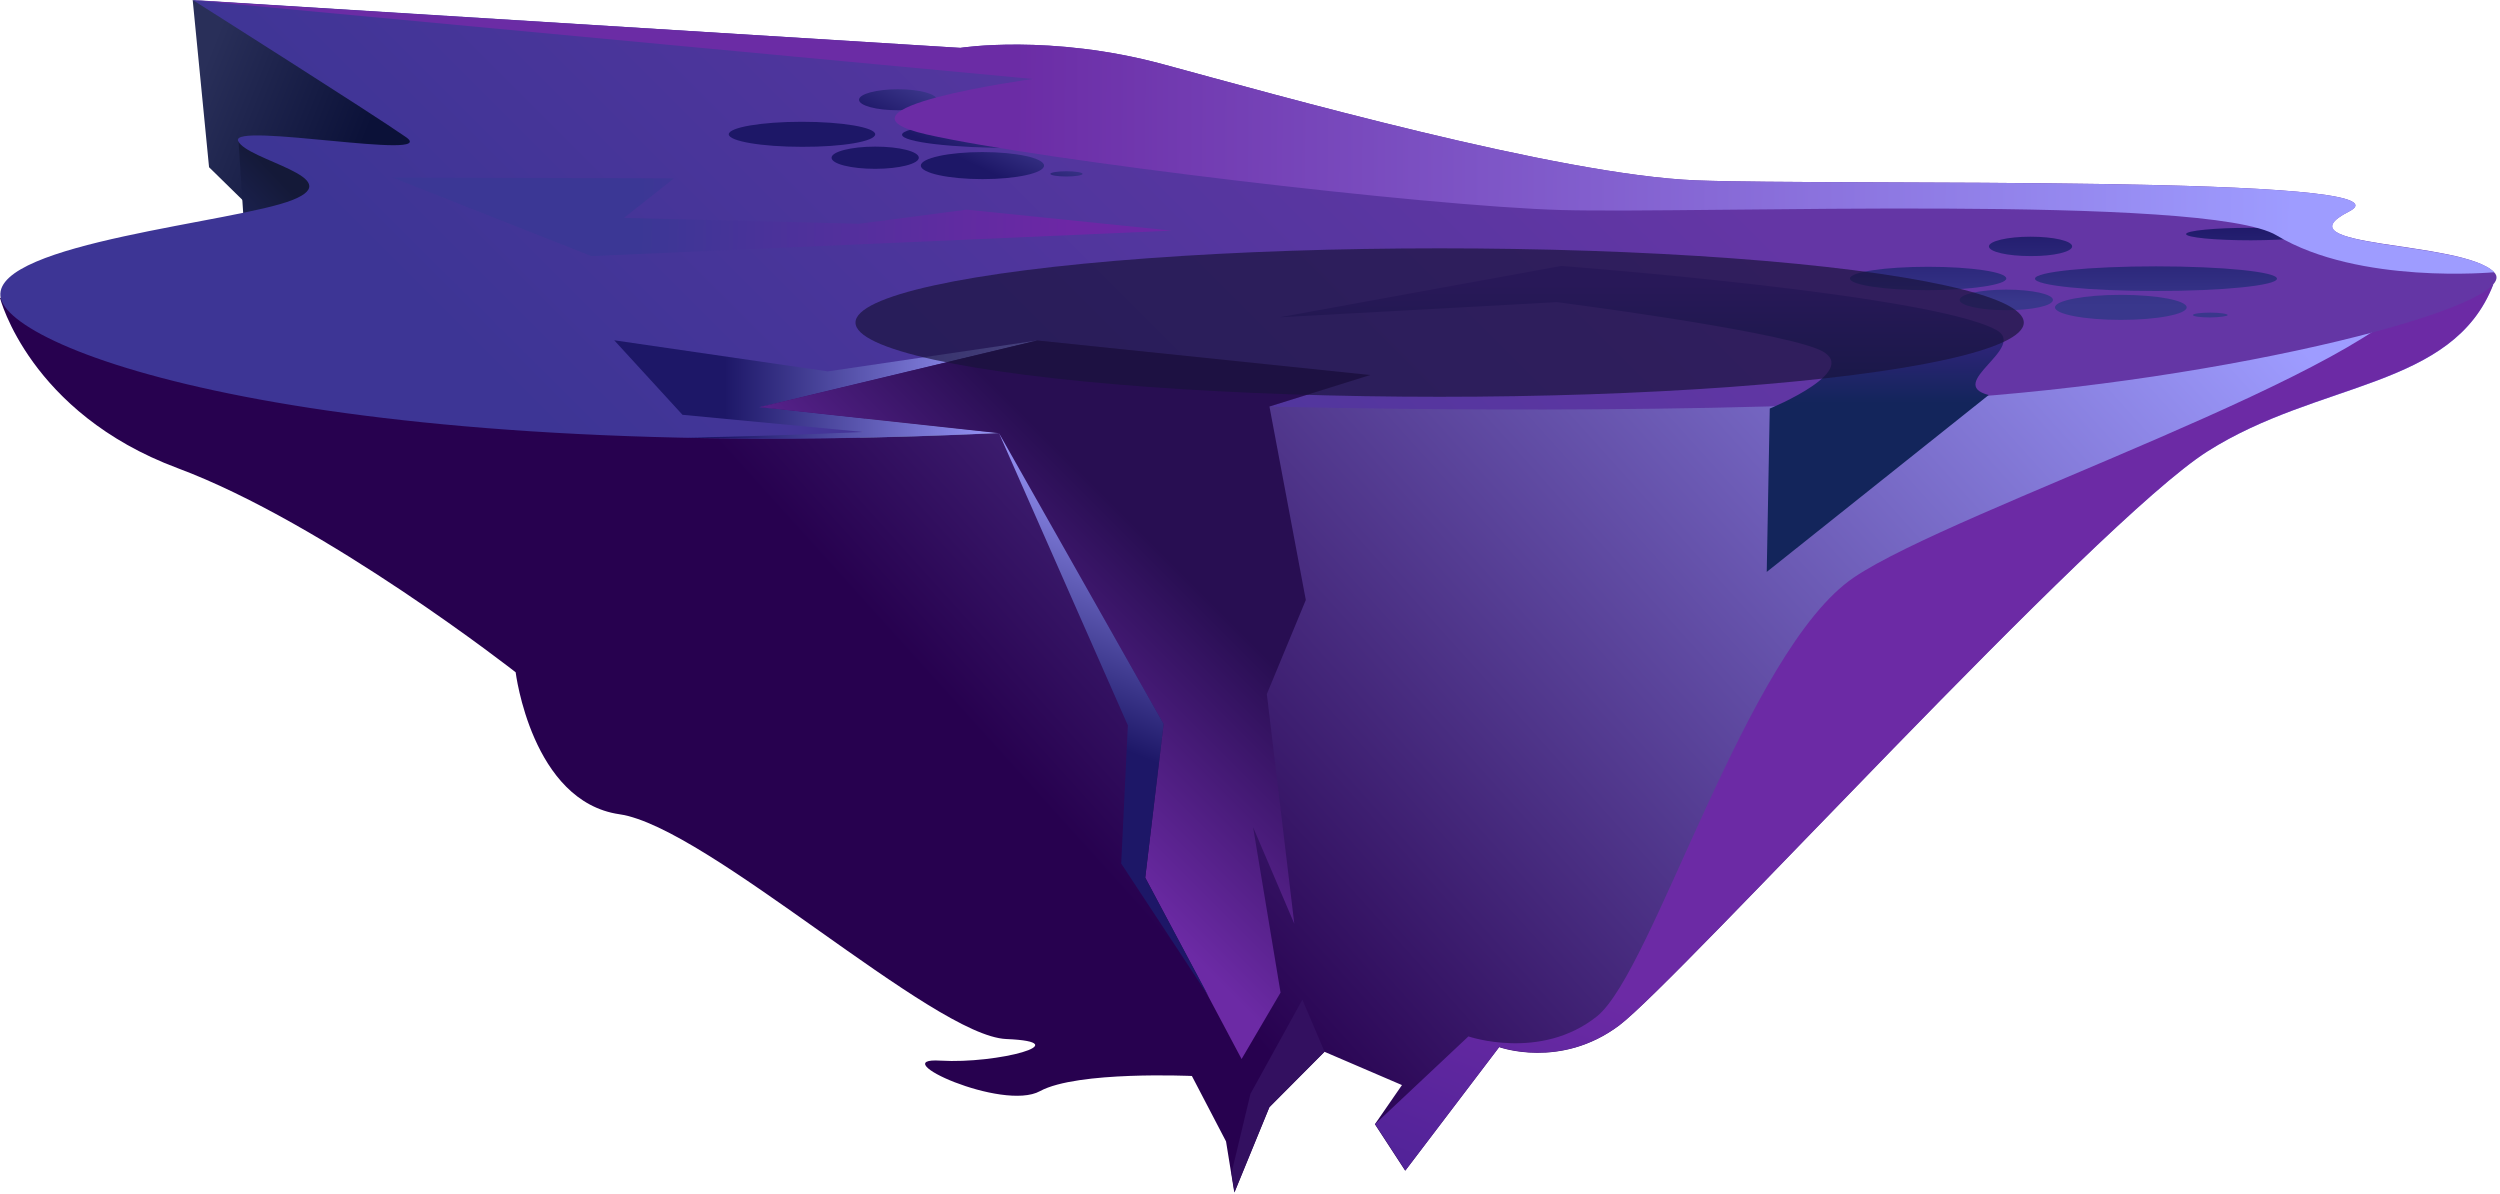 <svg width="421" height="201" viewBox="0 0 421 201" fill="none" xmlns="http://www.w3.org/2000/svg">
<path d="M45.272 38.021L87.484 44.925V16.97L32.449 0L35.204 28.159L45.272 38.021Z" fill="url(#paint0_linear_69_27397)"/>
<path d="M49.83 52.712L53.673 29.688L40.17 23.805L42.041 52.712H49.83Z" fill="url(#paint1_linear_69_27397)"/>
<path d="M0 50.162C0 50.162 4.932 69.513 29.898 78.831C54.864 88.149 86.837 113.213 86.837 113.213C86.837 113.213 89.524 134.979 104.32 137.121C119.116 139.264 157.144 174.462 169.457 174.972C181.77 175.482 167.994 179.189 158.368 178.611C148.708 177.999 168.845 187.215 175.137 183.746C181.43 180.312 200.715 181.196 200.715 181.196L206.464 192.215L207.858 200.819L213.743 186.467L223.029 177.115L236.09 182.726L231.532 189.324L236.634 197.146L252.45 176.333C252.45 176.333 262.757 180.108 272.655 172.694C282.553 165.246 352.893 87.979 371.703 76.042C390.512 64.105 412.996 65.534 419.832 47.951L0 50.162Z" fill="url(#paint2_linear_69_27397)"/>
<path d="M408.201 47.986C400.616 62.303 329.187 85.769 312.214 97.23C294.119 109.439 278.404 163.58 268.914 171.164C259.424 178.714 247.281 174.531 247.281 174.531L231.567 189.291L236.669 197.113L252.486 176.299C252.486 176.299 262.792 180.074 272.69 172.661C282.588 165.213 352.928 87.946 371.738 76.009C390.548 64.072 413.031 65.5 419.868 47.918L408.201 47.986Z" fill="url(#paint3_linear_69_27397)"/>
<path d="M219.322 168.342L210.58 184.19L207.383 197.555L207.893 200.786L213.777 186.434L223.063 177.116L219.322 168.342Z" fill="#331060"/>
<path d="M233.504 53.495L202.075 59.344L164.252 56.216L207.313 55.876L201.429 51.727L215.443 53.427L233.504 53.495Z" fill="url(#paint4_linear_69_27397)"/>
<path d="M32.45 0C32.45 0 62.518 19.011 68.368 23.092C74.219 27.173 38.64 20.473 40.103 23.738C41.566 27.003 58.675 29.893 49.287 33.668C39.865 37.443 -0.782 40.878 0.069 49.856C0.919 58.834 52.654 78.321 168.267 72.948L127.893 68.561L174.662 57.338L230.716 63.154L213.743 68.459C213.743 68.459 277.417 70.193 326.499 67.234C375.581 64.276 425.479 51.251 420.003 45.843C414.527 40.402 383.234 41.864 395.581 35.607C407.928 29.349 308.71 31.288 285.581 30.369C262.451 29.451 214.798 15.95 195.818 10.815C176.838 5.679 161.702 8.06 161.702 8.06L32.45 0Z" fill="url(#paint5_linear_69_27397)"/>
<path d="M154.729 26.56C154.729 25.506 151.43 24.689 147.382 24.689C143.334 24.689 140.035 25.54 140.035 26.56C140.035 27.614 143.334 28.43 147.382 28.43C151.464 28.43 154.729 27.58 154.729 26.56Z" fill="url(#paint6_linear_69_27397)"/>
<path d="M190.07 22.682C190.07 21.424 181.532 20.438 170.988 20.438C160.444 20.438 151.906 21.458 151.906 22.682C151.906 23.94 160.444 24.927 170.988 24.927C181.498 24.927 190.07 23.906 190.07 22.682Z" fill="url(#paint7_linear_69_27397)"/>
<path d="M182.314 29.28C182.314 29.042 181.09 28.838 179.593 28.838C178.097 28.838 176.872 29.042 176.872 29.28C176.872 29.518 178.097 29.722 179.593 29.722C181.09 29.722 182.314 29.518 182.314 29.28Z" fill="url(#paint8_linear_69_27397)"/>
<path d="M196.26 14.521C196.26 13.909 191.668 13.398 185.988 13.398C180.308 13.398 175.716 13.909 175.716 14.521C175.716 15.133 180.308 15.643 185.988 15.643C191.668 15.677 196.26 15.167 196.26 14.521Z" fill="url(#paint9_linear_69_27397)"/>
<path d="M157.756 16.8C157.756 15.813 154.831 15.031 151.226 15.031C147.62 15.031 144.661 15.813 144.661 16.8C144.661 17.786 147.586 18.568 151.226 18.568C154.831 18.568 157.756 17.786 157.756 16.8Z" fill="url(#paint10_linear_69_27397)"/>
<path d="M147.382 22.614C147.382 21.458 141.871 20.506 135.035 20.506C128.232 20.506 122.722 21.458 122.722 22.614C122.722 23.771 128.232 24.723 135.035 24.723C141.871 24.757 147.382 23.805 147.382 22.614Z" fill="url(#paint11_linear_69_27397)"/>
<path d="M175.817 27.886C175.817 26.628 171.157 25.607 165.443 25.607C159.728 25.607 155.068 26.628 155.068 27.886C155.068 29.144 159.728 30.165 165.443 30.165C171.191 30.165 175.817 29.144 175.817 27.886Z" fill="url(#paint12_linear_69_27397)"/>
<path d="M345.716 50.504C345.716 49.552 342.213 48.77 337.859 48.77C333.539 48.77 330.002 49.552 330.002 50.504C330.002 51.456 333.505 52.238 337.859 52.238C342.213 52.238 345.716 51.49 345.716 50.504Z" fill="url(#paint13_linear_69_27397)"/>
<path d="M383.439 46.93C383.439 45.774 374.323 44.855 363.065 44.855C351.806 44.855 342.69 45.774 342.69 46.93C342.69 48.086 351.806 49.005 363.065 49.005C374.289 49.005 383.439 48.086 383.439 46.93Z" fill="url(#paint14_linear_69_27397)"/>
<path d="M375.138 53.053C375.138 52.849 373.846 52.645 372.213 52.645C370.615 52.645 369.288 52.815 369.288 53.053C369.288 53.291 370.581 53.461 372.213 53.461C373.846 53.427 375.138 53.257 375.138 53.053Z" fill="url(#paint15_linear_69_27397)"/>
<path d="M390.037 39.416C390.037 38.837 385.139 38.361 379.084 38.361C373.03 38.361 368.132 38.837 368.132 39.416C368.132 39.994 373.03 40.47 379.084 40.47C385.139 40.436 390.037 39.994 390.037 39.416Z" fill="url(#paint16_linear_69_27397)"/>
<path d="M348.948 41.492C348.948 40.574 345.819 39.859 341.941 39.859C338.064 39.859 334.935 40.608 334.935 41.492C334.935 42.41 338.064 43.124 341.941 43.124C345.819 43.158 348.948 42.41 348.948 41.492Z" fill="url(#paint17_linear_69_27397)"/>
<path d="M337.86 46.898C337.86 45.81 331.976 44.926 324.697 44.926C317.418 44.926 311.533 45.81 311.533 46.898C311.533 47.986 317.418 48.871 324.697 48.871C331.976 48.837 337.86 47.953 337.86 46.898Z" fill="url(#paint18_linear_69_27397)"/>
<path d="M368.235 51.761C368.235 50.605 363.269 49.652 357.146 49.652C351.024 49.652 346.058 50.605 346.058 51.761C346.058 52.917 351.024 53.869 357.146 53.869C363.269 53.869 368.235 52.917 368.235 51.761Z" fill="url(#paint19_linear_69_27397)"/>
<path d="M197.313 38.839L99.591 43.124L66.088 29.895L113.503 30.03L105.068 36.696L144.66 37.682L162.755 35.302L197.313 38.839Z" fill="url(#paint20_linear_69_27397)"/>
<path d="M144.83 73.696C152.313 73.56 160.136 73.287 168.266 72.913L145.68 70.465C145.408 71.553 145.136 72.641 144.83 73.696Z" fill="url(#paint21_linear_69_27397)"/>
<path d="M262.892 44.789C262.892 44.789 324.763 49.448 336.124 55.536C341.6 58.494 327.416 64.616 334.899 66.52L297.518 96.312L298.028 68.799C298.028 68.799 314.491 62.065 305.987 58.733C297.484 55.4 262.178 50.877 262.178 50.877L215.511 53.427L262.892 44.789Z" fill="url(#paint22_linear_69_27397)"/>
<path d="M174.66 57.339L139.388 62.542L103.436 57.305L114.932 69.854L145.341 72.745C134.864 73.221 124.966 73.527 115.544 73.697C131.361 74.037 148.878 73.833 168.198 72.915L127.891 68.561L174.66 57.339Z" fill="url(#paint23_linear_69_27397)"/>
<path d="M420.036 45.844C414.9 40.539 383.268 41.865 395.615 35.608C407.962 29.35 308.743 31.289 285.614 30.371C262.485 29.452 214.831 15.951 195.852 10.816C176.872 5.681 161.736 8.061 161.736 8.061L32.449 0.035L173.913 13.298C173.913 13.298 137.144 18.332 156.089 22.651C175.035 26.936 239.865 34.724 262.961 35.37C286.056 36.016 371.839 32.649 383.404 39.655C397.247 47.987 420.036 45.844 420.036 45.844Z" fill="url(#paint24_linear_69_27397)"/>
<path d="M213.776 68.459L219.899 101.039L213.334 116.886L217.96 155.554L211.021 139.298L215.647 167.151L209.083 178.34L192.858 147.8L195.953 121.92L168.232 72.948L127.892 68.561L174.661 57.338L230.749 63.153L213.776 68.459Z" fill="url(#paint25_linear_69_27397)"/>
<path d="M168.231 72.949L195.953 121.921L192.857 147.802L203.538 167.798L188.81 145.421L189.932 122.159L168.231 72.949Z" fill="url(#paint26_linear_69_27397)"/>
<g style="mix-blend-mode:hard-light" filter="url(#filter0_f_69_27397)">
<ellipse cx="242.436" cy="54.32" rx="98.37" ry="12.5" fill="#19123A" fill-opacity="0.67"/>
</g>
<defs>
<filter id="filter0_f_69_27397" x="139.175" y="36.929" width="206.522" height="34.783" filterUnits="userSpaceOnUse" color-interpolation-filters="sRGB">
<feFlood flood-opacity="0" result="BackgroundImageFix"/>
<feBlend mode="normal" in="SourceGraphic" in2="BackgroundImageFix" result="shape"/>
<feGaussianBlur stdDeviation="2.446" result="effect1_foregroundBlur_69_27397"/>
</filter>
<linearGradient id="paint0_linear_69_27397" x1="33.077" y1="14.21" x2="61.059" y2="25.365" gradientUnits="userSpaceOnUse">
<stop offset="1.3e-07" stop-color="#292F59"/>
<stop offset="0.989" stop-color="#0B1138"/>
</linearGradient>
<linearGradient id="paint1_linear_69_27397" x1="40.694" y1="42.34" x2="50.353" y2="33.187" gradientUnits="userSpaceOnUse">
<stop offset="1.3e-07" stop-color="#1E2559"/>
<stop offset="0.989" stop-color="#141938"/>
</linearGradient>
<linearGradient id="paint2_linear_69_27397" x1="304.062" y1="-34.278" x2="147.16" y2="107.359" gradientUnits="userSpaceOnUse">
<stop offset="1.3e-07" stop-color="#9E9CFF"/>
<stop offset="0.989" stop-color="#27014F"/>
</linearGradient>
<linearGradient id="paint3_linear_69_27397" x1="301.902" y1="179.196" x2="282.791" y2="227.85" gradientUnits="userSpaceOnUse">
<stop offset="1.3e-07" stop-color="#6C2AA5"/>
<stop offset="0.989" stop-color="#4A2195"/>
</linearGradient>
<linearGradient id="paint4_linear_69_27397" x1="198.872" y1="52.182" x2="198.872" y2="58.106" gradientUnits="userSpaceOnUse">
<stop offset="1.3e-07" stop-color="#AFAFC7"/>
<stop offset="0.989" stop-color="#504F66"/>
</linearGradient>
<linearGradient id="paint5_linear_69_27397" x1="254.509" y1="-4.387" x2="134.961" y2="115.18" gradientUnits="userSpaceOnUse">
<stop stop-color="#6436A5"/>
<stop offset="1" stop-color="#3D3595"/>
</linearGradient>
<linearGradient id="paint6_linear_69_27397" x1="164.653" y1="-9.591" x2="149.859" y2="21.38" gradientUnits="userSpaceOnUse">
<stop offset="1.3e-07" stop-color="#9E9CFF"/>
<stop offset="0.989" stop-color="#1D1767"/>
</linearGradient>
<linearGradient id="paint7_linear_69_27397" x1="182.335" y1="-1.139" x2="167.542" y2="29.827" gradientUnits="userSpaceOnUse">
<stop offset="1.3e-07" stop-color="#9E9CFF"/>
<stop offset="0.989" stop-color="#1D1767"/>
</linearGradient>
<linearGradient id="paint8_linear_69_27397" x1="191.927" y1="3.444" x2="177.135" y2="34.409" gradientUnits="userSpaceOnUse">
<stop offset="1.3e-07" stop-color="#9E9CFF"/>
<stop offset="0.989" stop-color="#1D1767"/>
</linearGradient>
<linearGradient id="paint9_linear_69_27397" x1="191.409" y1="3.197" x2="176.617" y2="34.162" gradientUnits="userSpaceOnUse">
<stop offset="1.3e-07" stop-color="#9E9CFF"/>
<stop offset="0.989" stop-color="#1D1767"/>
</linearGradient>
<linearGradient id="paint10_linear_69_27397" x1="163.984" y1="-9.905" x2="149.192" y2="21.061" gradientUnits="userSpaceOnUse">
<stop offset="1.3e-07" stop-color="#9E9CFF"/>
<stop offset="0.989" stop-color="#1D1767"/>
</linearGradient>
<linearGradient id="paint11_linear_69_27397" x1="153.085" y1="-15.107" x2="138.294" y2="15.856" gradientUnits="userSpaceOnUse">
<stop offset="1.3e-07" stop-color="#9E9CFF"/>
<stop offset="0.989" stop-color="#1D1767"/>
</linearGradient>
<linearGradient id="paint12_linear_69_27397" x1="179.883" y1="-2.309" x2="165.091" y2="28.656" gradientUnits="userSpaceOnUse">
<stop offset="1.3e-07" stop-color="#9E9CFF"/>
<stop offset="0.989" stop-color="#1D1767"/>
</linearGradient>
<linearGradient id="paint13_linear_69_27397" x1="337.87" y1="50.811" x2="337.87" y2="38.45" gradientUnits="userSpaceOnUse">
<stop offset="1.3e-07" stop-color="#39378C"/>
<stop offset="0.989" stop-color="#1D1767"/>
</linearGradient>
<linearGradient id="paint14_linear_69_27397" x1="363.038" y1="51.647" x2="363.038" y2="36.612" gradientUnits="userSpaceOnUse">
<stop offset="1.3e-07" stop-color="#39378C"/>
<stop offset="0.989" stop-color="#1D1767"/>
</linearGradient>
<linearGradient id="paint15_linear_69_27397" x1="372.24" y1="52.244" x2="372.24" y2="37.198" gradientUnits="userSpaceOnUse">
<stop offset="1.3e-07" stop-color="#39378C"/>
<stop offset="0.989" stop-color="#1D1767"/>
</linearGradient>
<linearGradient id="paint16_linear_69_27397" x1="379.086" y1="51.646" x2="379.086" y2="36.617" gradientUnits="userSpaceOnUse">
<stop offset="1.3e-07" stop-color="#39378C"/>
<stop offset="0.989" stop-color="#1D1767"/>
</linearGradient>
<linearGradient id="paint17_linear_69_27397" x1="341.964" y1="51.232" x2="341.964" y2="36.198" gradientUnits="userSpaceOnUse">
<stop offset="1.3e-07" stop-color="#39378C"/>
<stop offset="0.989" stop-color="#1D1767"/>
</linearGradient>
<linearGradient id="paint18_linear_69_27397" x1="324.706" y1="51.649" x2="324.706" y2="36.618" gradientUnits="userSpaceOnUse">
<stop offset="1.3e-07" stop-color="#39378C"/>
<stop offset="0.989" stop-color="#1D1767"/>
</linearGradient>
<linearGradient id="paint19_linear_69_27397" x1="357.155" y1="51.579" x2="357.155" y2="27.564" gradientUnits="userSpaceOnUse">
<stop offset="1.3e-07" stop-color="#39378C"/>
<stop offset="0.989" stop-color="#1D1767"/>
</linearGradient>
<linearGradient id="paint20_linear_69_27397" x1="180.276" y1="38.975" x2="106.797" y2="36.585" gradientUnits="userSpaceOnUse">
<stop offset="1.3e-07" stop-color="#6D27A5"/>
<stop offset="0.989" stop-color="#3B3795"/>
</linearGradient>
<linearGradient id="paint21_linear_69_27397" x1="243.789" y1="-15.116" x2="124.233" y2="104.46" gradientUnits="userSpaceOnUse">
<stop offset="1.3e-07" stop-color="#AFAFC7"/>
<stop offset="0.989" stop-color="#504F66"/>
</linearGradient>
<linearGradient id="paint22_linear_69_27397" x1="276.453" y1="47.534" x2="276.453" y2="68.065" gradientUnits="userSpaceOnUse">
<stop offset="1.3e-07" stop-color="#4A2396"/>
<stop offset="0.989" stop-color="#13255B"/>
</linearGradient>
<linearGradient id="paint23_linear_69_27397" x1="169.921" y1="65.578" x2="121.493" y2="65.578" gradientUnits="userSpaceOnUse">
<stop offset="1.3e-07" stop-color="#9E9CFF"/>
<stop offset="0.989" stop-color="#1D1767"/>
</linearGradient>
<linearGradient id="paint24_linear_69_27397" x1="386.404" y1="23.922" x2="168.32" y2="22.75" gradientUnits="userSpaceOnUse">
<stop offset="1.3e-07" stop-color="#9E9CFF"/>
<stop offset="0.989" stop-color="#6B2CA5"/>
</linearGradient>
<linearGradient id="paint25_linear_69_27397" x1="165.821" y1="126.125" x2="197.695" y2="94.246" gradientUnits="userSpaceOnUse">
<stop offset="1.3e-07" stop-color="#6C2AA5"/>
<stop offset="0.989" stop-color="#280E52"/>
</linearGradient>
<linearGradient id="paint26_linear_69_27397" x1="200.713" y1="83.808" x2="184.127" y2="124.713" gradientUnits="userSpaceOnUse">
<stop offset="1.3e-07" stop-color="#9E9CFF"/>
<stop offset="0.989" stop-color="#1D1767"/>
</linearGradient>
</defs>
</svg>
